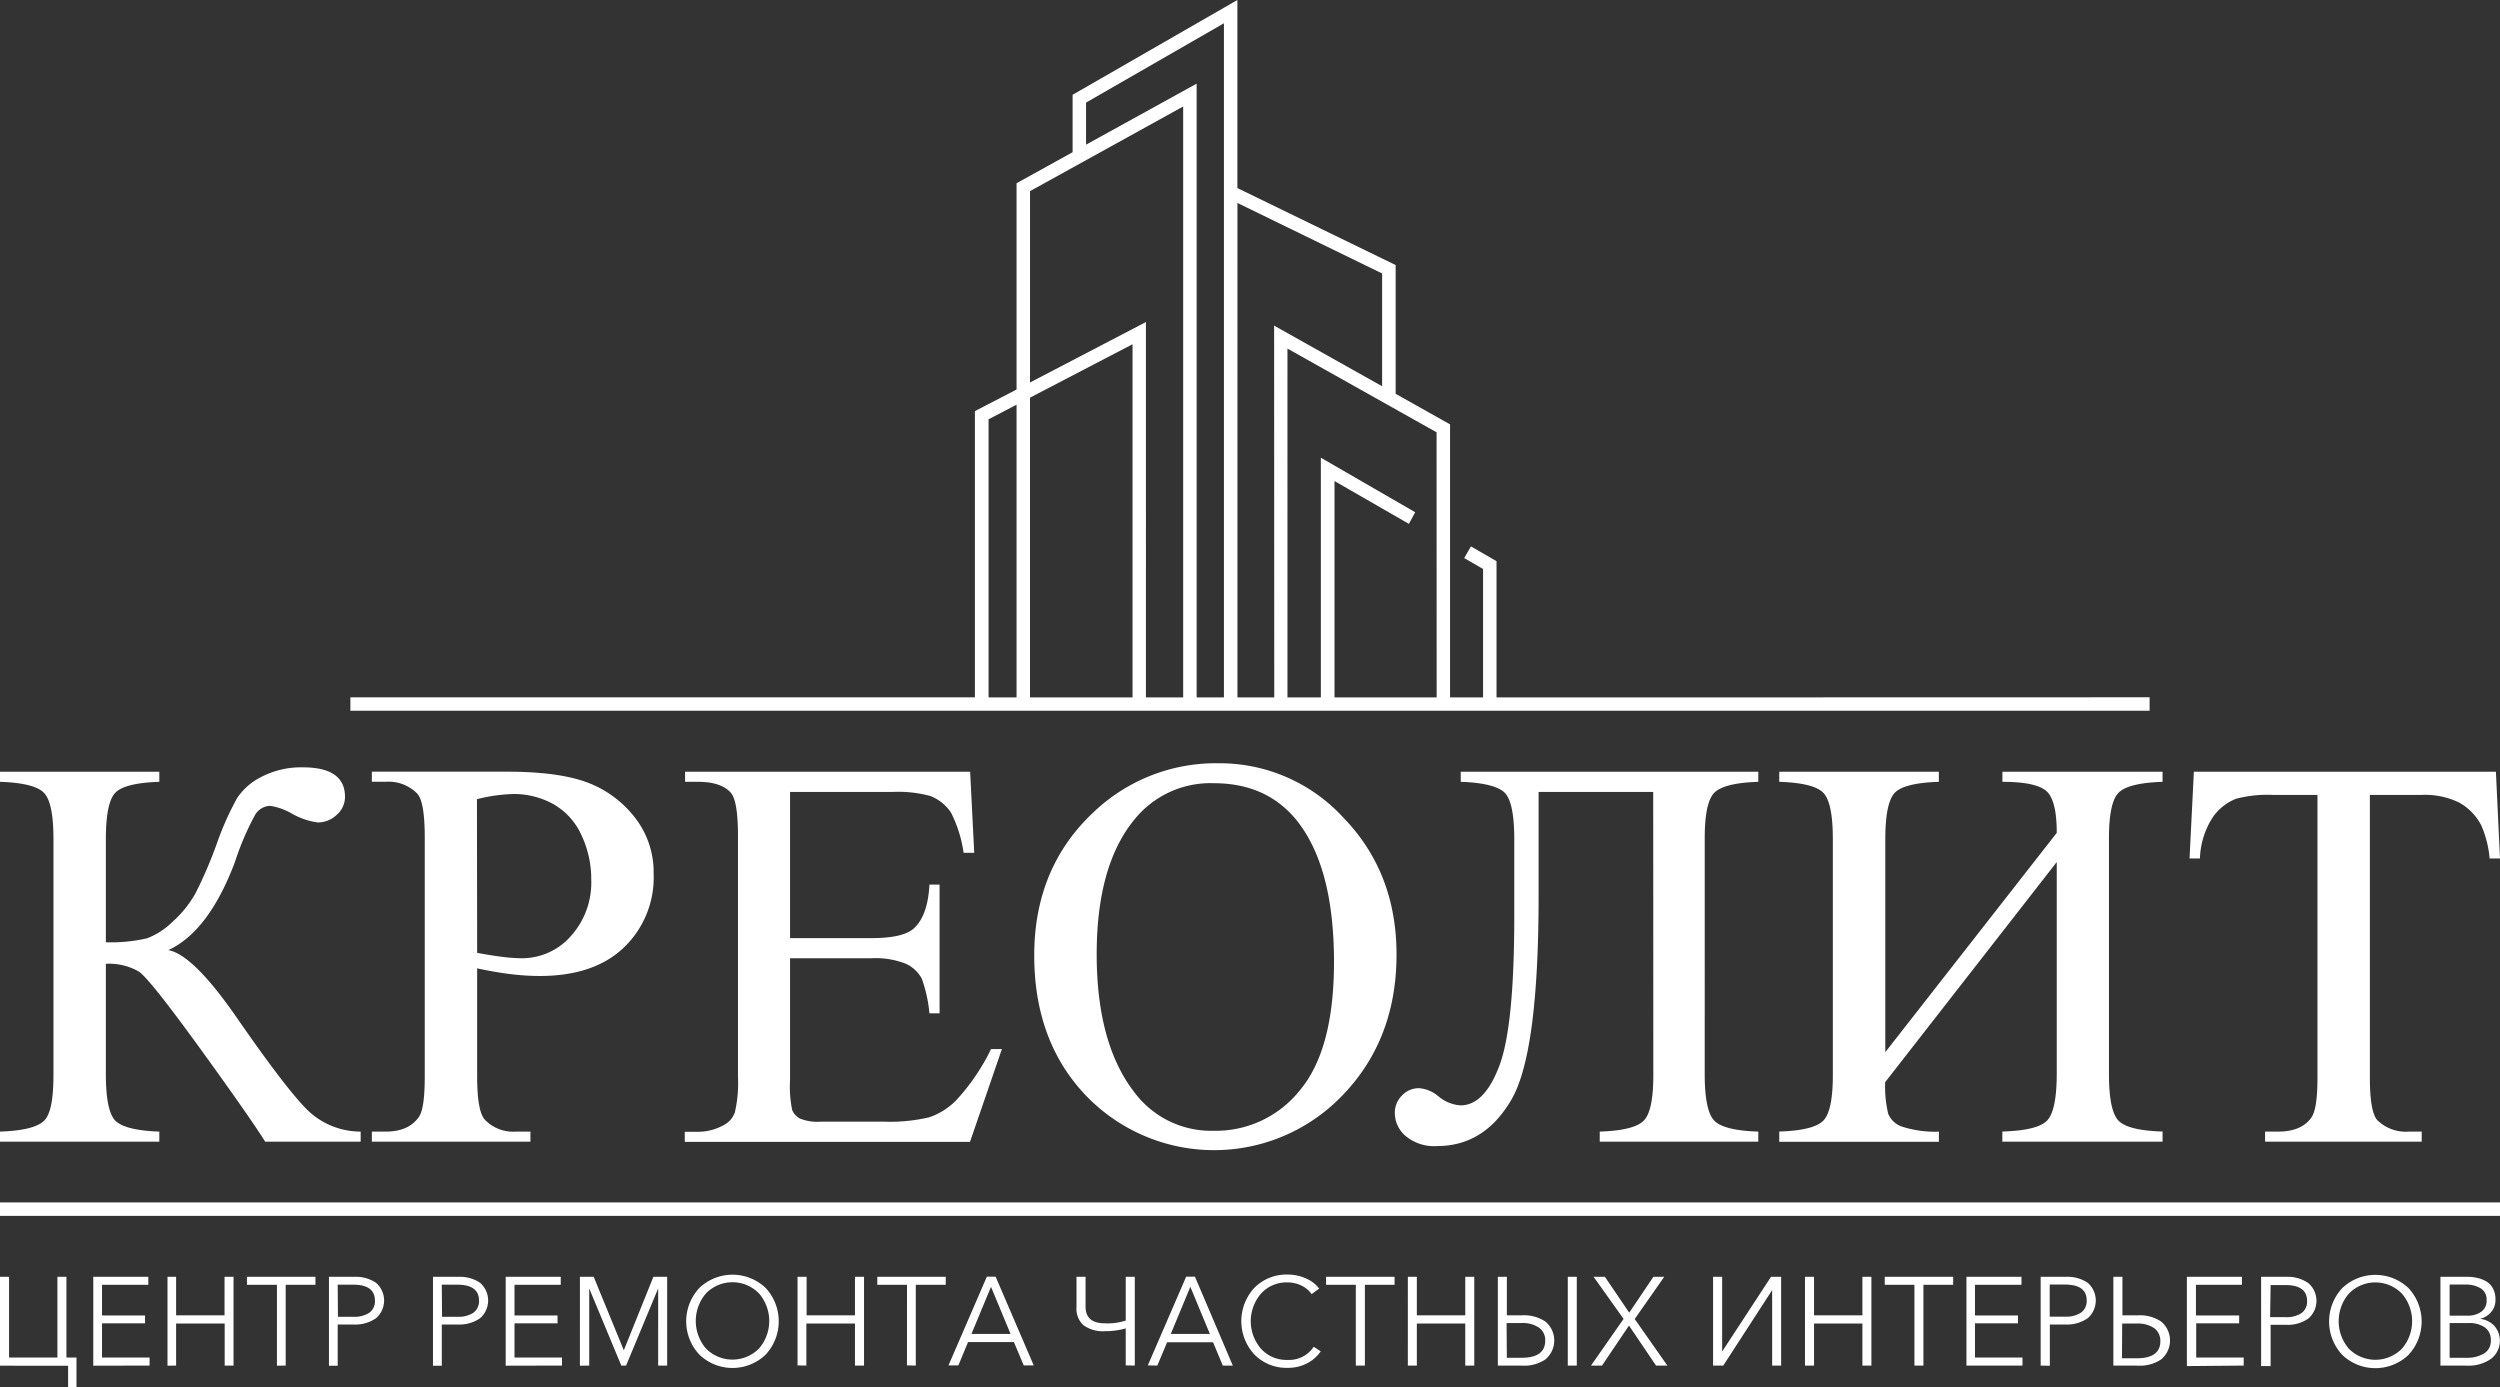 <?xml version="1.0" encoding="UTF-8"?> <svg xmlns="http://www.w3.org/2000/svg" viewBox="0 0 397.47 220.58"><rect x="0" y="0" width="397.47" height="220.58" fill="#333333" stroke="none"/><defs><style> .cls-1 { fill: #fff; } </style></defs><g id="Слой_2" data-name="Слой 2"><g id="Слой_1-2" data-name="Слой 1"><g><rect class="cls-1" y="191.17" width="397.47" height="2.14"></rect><path class="cls-1" d="M262.21,110.88H237.93V89.22l-4.07-2.35-1.07,1.86,3,1.73v20.42h-5.25V67.47l-8.65-4.86V42.14L196.73,29.9V0l-26.2,15.07V24.2l-8.91,4.93v32.8L155,65.36v45.51H55.71V113h74.84v0l12.88,0H341.76v-2.14Zm-100.59,0h-4.45V66.66l4.45-2.32Zm18.44,0h-16.3V63.22l16.3-8.49Zm8.05,0h-5.92V51.2l-18.43,9.61V30.39l24.35-13.46Zm6.48,0h-4.34V13.3L172.67,23V16.31L194.59,3.7Zm8,0h-5.85V32.27l23,11.21V61.41l-17.17-9.64Zm25.82,0H212.17V76.48L224,83.29,225,81.44l-15-8.67v38.11h-5.31V55.42L228.4,68.73Z"></path><path class="cls-1" d="M57.34,179.91v1.6H42.16q-2.47-3.94-10.41-14.9t-9.67-12.14a9.53,9.53,0,0,0-5.25-1.24V170.8q0,5.8,1.5,7.37c1,1,3.33,1.62,7,1.74v1.6H0v-1.6c3.61-.12,5.94-.69,7-1.72S8.5,174.7,8.5,170.8V133.41c0-3.87-.5-6.33-1.52-7.37s-3.34-1.62-7-1.74v-1.6H25.33v1.6c-3.67.12-6,.7-7,1.74s-1.5,3.5-1.5,7.37v16.4a25.46,25.46,0,0,0,6.55-.63,11.88,11.88,0,0,0,4.1-2.67,17.44,17.44,0,0,0,3.6-4.49,68.06,68.06,0,0,0,3.4-7.92,47.52,47.52,0,0,1,3.19-7.17,9.94,9.94,0,0,1,4-3.47,13.65,13.65,0,0,1,6.5-1.46c4.46,0,6.68,1.57,6.68,4.69a3.76,3.76,0,0,1-1.32,2.86,4.33,4.33,0,0,1-3,1.21,11.38,11.38,0,0,1-4.08-1.38,9.84,9.84,0,0,0-3.51-1.26,2.87,2.87,0,0,0-2.39,1.45,43.22,43.22,0,0,0-3.17,7.4q-4.16,11.1-10.62,14.09,3.95.7,10.93,10.8,7.41,10.71,10.89,14.32a12.13,12.13,0,0,0,8.8,3.73"></path><path class="cls-1" d="M75.86,154V171.1q0,5.55,1.21,6.9a6.24,6.24,0,0,0,5,1.91h2.26v1.6H59.12v-1.6h2.21c2.49,0,4.26-.81,5.33-2.43.58-.9.87-3,.87-6.38v-38q0-5.55-1.17-6.9a6.38,6.38,0,0,0-5-1.91H59.12v-1.6H80.67q7.9,0,12.45,1.62a17.19,17.19,0,0,1,7.68,5.49,14.1,14.1,0,0,1,3.12,9.15,15.39,15.39,0,0,1-4.75,11.71q-4.74,4.52-13.42,4.51a38.34,38.34,0,0,1-4.6-.3c-1.65-.2-3.41-.51-5.29-.91m0-2.47c1.53.29,2.89.5,4.08.65a26.3,26.3,0,0,0,3,.21,10.33,10.33,0,0,0,7.79-3.49,12.68,12.68,0,0,0,3.27-9,16.27,16.27,0,0,0-1.56-7.09,10.75,10.75,0,0,0-4.42-4.9,12.9,12.9,0,0,0-6.51-1.63,26.2,26.2,0,0,0-5.68.82Z"></path><path class="cls-1" d="M125.61,125.91v23.24h12.92q5,0,6.72-1.51,2.26-2,2.52-7h1.61v20.47h-1.61a22.51,22.51,0,0,0-1.21-5.51,5.46,5.46,0,0,0-2.56-2.38,13.06,13.06,0,0,0-5.47-.87H125.61v19.39a18.2,18.2,0,0,0,.34,4.75,2.77,2.77,0,0,0,1.22,1.34,7.29,7.29,0,0,0,3.3.5h10a27.24,27.24,0,0,0,7.25-.69,10.8,10.8,0,0,0,4.33-2.74,33.29,33.29,0,0,0,5.51-8.11h1.73l-5.07,14.75H108.87v-1.6H111a8.27,8.27,0,0,0,3.94-1,3.63,3.63,0,0,0,1.89-2.08,20.56,20.56,0,0,0,.5-5.69V132.93c0-3.73-.38-6-1.13-6.89q-1.56-1.74-5.2-1.74h-2.08v-1.6h45.32l.65,12.88h-1.69a20.41,20.41,0,0,0-2-6.38,7,7,0,0,0-3.27-2.64,19.51,19.51,0,0,0-6.12-.65Z"></path><path class="cls-1" d="M193.79,121.35a26.66,26.66,0,0,1,19.84,8.7q8.4,8.7,8.4,21.71,0,13.4-8.46,22.25a28.26,28.26,0,0,1-40.88.21q-8.26-8.62-8.26-22.33,0-14,9.54-22.86a28.14,28.14,0,0,1,19.82-7.68m-.82,3.17a15.52,15.52,0,0,0-12.67,5.85q-5.94,7.29-5.94,21.35,0,14.39,6.16,22.16a15.22,15.22,0,0,0,12.49,5.9,17.07,17.07,0,0,0,13.68-6.47q5.4-6.47,5.4-20.38,0-15.1-5.94-22.51Q201.38,124.53,193,124.52Z"></path><path class="cls-1" d="M262.84,125.91H244.62v16.48q0,24.95-4.29,32.38t-11.84,7.44a7.08,7.08,0,0,1-5-1.59,4.84,4.84,0,0,1-1.73-3.66,3.84,3.84,0,0,1,1.13-2.78,3.65,3.65,0,0,1,2.73-1.17,5.39,5.39,0,0,1,3.08,1.3,6.12,6.12,0,0,0,3.51,1.43q3.78,0,6.16-6.27t2.38-23.74V133.41q0-5.81-1.51-7.37c-1-1-3.34-1.62-7-1.74v-1.6h47.31v1.6q-5.46.18-7,1.74t-1.52,7.37V170.8q0,5.8,1.52,7.37t7,1.74v1.6H254.34v-1.6q5.46-.18,7-1.74t1.52-7.37Z"></path><path class="cls-1" d="M327,132.41c0-3.52-.57-5.76-1.72-6.7s-3.45-1.41-6.92-1.41v-1.6h25.46v1.6q-5.46.18-7,1.74t-1.52,7.37V170.8q0,5.8,1.52,7.37t7,1.73v1.61H318.35V179.9q5.61-.17,7.12-1.75T327,170.8V137.05l-27.28,35a18.46,18.46,0,0,0,.49,5.05,3.64,3.64,0,0,0,2.13,2,17.06,17.06,0,0,0,5.92.82v1.61H282.88V179.9q5.46-.17,7-1.73t1.52-7.37V133.41q0-5.81-1.52-7.37t-7-1.74v-1.6h25.37v1.6c-3.67.12-6,.7-7,1.74s-1.51,3.5-1.51,7.37v33.87Z"></path><path class="cls-1" d="M396.82,122.7l.65,13.79h-1.65a16.81,16.81,0,0,0-1.3-5.21,8.71,8.71,0,0,0-3.58-3.7,12.43,12.43,0,0,0-5.88-1.2h-8.28v44.94c0,3.61.39,5.87,1.17,6.76a6.49,6.49,0,0,0,5.07,1.83h2v1.6H360.12v-1.6h2.09c2.48,0,4.25-.76,5.29-2.26.63-.92.95-3,.95-6.33V126.38h-7.07a19.89,19.89,0,0,0-5.86.61,8.08,8.08,0,0,0-3.86,3.17,12.88,12.88,0,0,0-1.9,6.33h-1.65l.69-13.79Z"></path><path class="cls-1" d="M389.46,209.18h2.89a3.65,3.65,0,0,0,2.1-.6,2.12,2.12,0,0,0,.89-1.88,2.07,2.07,0,0,0-.94-1.87,4.49,4.49,0,0,0-2.45-.6h-2.49Zm0,6.69h2.67a5.15,5.15,0,0,0,2.79-.68,2.26,2.26,0,0,0,1.09-2.07,2.41,2.41,0,0,0-.93-2.07,4.44,4.44,0,0,0-2.69-.7h-2.93ZM388,217.11V203h4.21a7,7,0,0,1,1.63.17,4.87,4.87,0,0,1,1.43.55,2.74,2.74,0,0,1,1.08,1.13,3.59,3.59,0,0,1,.4,1.75,2.94,2.94,0,0,1-.69,2,3.21,3.21,0,0,1-1.8,1.08v0a3.66,3.66,0,0,1,2.3,1.1,3.64,3.64,0,0,1-.53,5.27,6.23,6.23,0,0,1-3.84,1.07Zm-14.58-2.7a5.93,5.93,0,0,0,8.47,0,6.71,6.71,0,0,0,0-8.72,5.88,5.88,0,0,0-8.47,0,6.74,6.74,0,0,0,0,8.72Zm9.5,1a7.62,7.62,0,0,1-10.53,0,7.79,7.79,0,0,1,0-10.62,7.65,7.65,0,0,1,10.53,0,7.79,7.79,0,0,1,0,10.62Zm-22-6h2.44a4.27,4.27,0,0,0,2.56-.65,2.24,2.24,0,0,0,.88-1.92c0-1.68-1.15-2.53-3.44-2.53H361Zm-1.43,7.78V203h4A5.74,5.74,0,0,1,367,204a3.72,3.72,0,0,1,0,5.63,5.68,5.68,0,0,1-3.5,1H361v6.56Zm-11.8,0V203h8.75v1.27h-7.31v4.87H356v1.25h-6.83v5.44h7.55v1.28Zm-10.32-1.24h2.35q3.75,0,3.75-2.73a2.44,2.44,0,0,0-1-2.07,4.6,4.6,0,0,0-2.78-.72H337.4ZM336,217.11V203h1.44v6.12h2.47a6.06,6.06,0,0,1,3.7,1,3.92,3.92,0,0,1,0,6,6,6,0,0,1-3.69,1Zm-10.12-7.78h2.43a4.25,4.25,0,0,0,2.56-.65,2.25,2.25,0,0,0,.89-1.92c0-1.68-1.15-2.53-3.45-2.53h-2.43Zm-1.44,7.78V203h4a5.73,5.73,0,0,1,3.48.95,3.73,3.73,0,0,1,0,5.63,5.73,5.73,0,0,1-3.51,1h-2.51v6.56Zm-11.8,0V203h8.75v1.27H314v4.87h6.83v1.25H314v5.44h7.55v1.28Zm-8.27,0V204.27h-4.72V203h10.88v1.27h-4.73v12.84Zm-17.4,0V203h1.44v6.12h7.69V203h1.43v14.11h-1.43v-6.68h-7.69v6.68Zm-14.61,0V203h1.44v11.88h0L281.57,203h1.61v14.11h-1.43v-12h0l-7.77,12Zm-19.41,0,5.18-7.42L253.37,203h1.79l3.87,5.7,3.84-5.7h1.72l-4.69,6.71,5.19,7.4h-1.8l-4.3-6.36-4.29,6.36Zm-3.69,0V203h1.43v14.11Zm-9.69-1.24h2.35q3.75,0,3.75-2.73a2.43,2.43,0,0,0-1-2.07,4.62,4.62,0,0,0-2.79-.72h-2.35Zm-1.43,1.24V203h1.43v6.12H242a6.07,6.07,0,0,1,3.71,1,3.92,3.92,0,0,1,0,6,6,6,0,0,1-3.69,1Zm-14.31,0V203h1.43v6.12h7.7V203h1.43v14.11h-1.43v-6.68h-7.7v6.68Zm-8.27,0V204.27h-4.73V203h10.89v1.27H217v12.84Zm-10.85.36a7.13,7.13,0,0,1-5.27-2.11,7.8,7.8,0,0,1,0-10.62,7.13,7.13,0,0,1,5.26-2.1,7,7,0,0,1,2.92.61,5.08,5.08,0,0,1,2.11,1.62l-1.2.88a4.06,4.06,0,0,0-1.52-1.31,4.87,4.87,0,0,0-2.29-.55,5.42,5.42,0,0,0-4.25,1.8,6.71,6.71,0,0,0,0,8.73,5.45,5.45,0,0,0,4.24,1.79,4.67,4.67,0,0,0,4.15-2.09l1.12.72a5.78,5.78,0,0,1-2.13,1.89A6.56,6.56,0,0,1,204.67,217.47Zm-18.57-5.39h6.22l-3.11-7.49Zm-3.65,5,6.1-14.11h1.39L196,217.11h-1.59l-1.55-3.71h-7.3L184,217.11Zm-3.51,0v-5.88a11.91,11.91,0,0,1-3.27.44,5.29,5.29,0,0,1-3.44-.94,3.51,3.51,0,0,1-1.12-2.87V203h1.44v4.72q0,2.67,3.06,2.67a9.2,9.2,0,0,0,3.33-.44V203h1.44v14.11Zm-24.53-5h6.22l-3.11-7.49Zm-3.65,5,6.1-14.11h1.39l6.06,14.11h-1.59l-1.56-3.71h-7.29l-1.54,3.71Zm-6.6,0V204.27h-4.72V203h10.88v1.27H145.6v12.84Zm-17.4,0V203h1.44v6.12h7.69V203h1.44v14.11h-1.44v-6.68H128.2v6.68Zm-14.58-2.7a5.93,5.93,0,0,0,8.47,0,6.71,6.71,0,0,0,0-8.72,5.88,5.88,0,0,0-8.47,0,6.74,6.74,0,0,0,0,8.72Zm9.5,1a7.61,7.61,0,0,1-10.52,0,7.76,7.76,0,0,1,0-10.62,7.64,7.64,0,0,1,10.52,0,7.79,7.79,0,0,1,0,10.62Zm-29.52,1.75V203h2.19l4.79,11.68h0L103.88,203h2.19v14.11h-1.43V204.85h0l-5.1,12.26h-.76l-5.1-12.26h0v12.26Zm-11.8,0V203h8.75v1.27H81.8v4.87h6.84v1.25H81.8v5.44h7.55v1.28Zm-10.12-7.78h2.43a4.23,4.23,0,0,0,2.56-.65,2.25,2.25,0,0,0,.89-1.92c0-1.68-1.15-2.53-3.45-2.53H70.24Zm-1.44,7.78V203h4a5.76,5.76,0,0,1,3.49.95,3.74,3.74,0,0,1,0,5.63,5.71,5.71,0,0,1-3.51,1H70.24v6.56Zm-15.11-7.78h2.44a4.25,4.25,0,0,0,2.56-.65,2.24,2.24,0,0,0,.88-1.92c0-1.68-1.15-2.53-3.44-2.53H53.69Zm-1.43,7.78V203h4a5.73,5.73,0,0,1,3.48.95,3.72,3.72,0,0,1,0,5.63,5.68,5.68,0,0,1-3.5,1H53.69v6.56Zm-8.27,0V204.27H39.26V203H50.15v1.27H45.42v12.84Zm-17.4,0V203H28v6.12h7.7V203h1.43v14.11H35.72v-6.68H28v6.68Zm-11.8,0V203h8.75v1.27H16.22v4.87h6.84v1.25H16.22v5.44h7.56v1.28Zm-4,3.47v-3.47H0V203H1.44v12.83H9.13V203h1.43v12.83h1.6v4.75Z"></path></g></g></g></svg> 